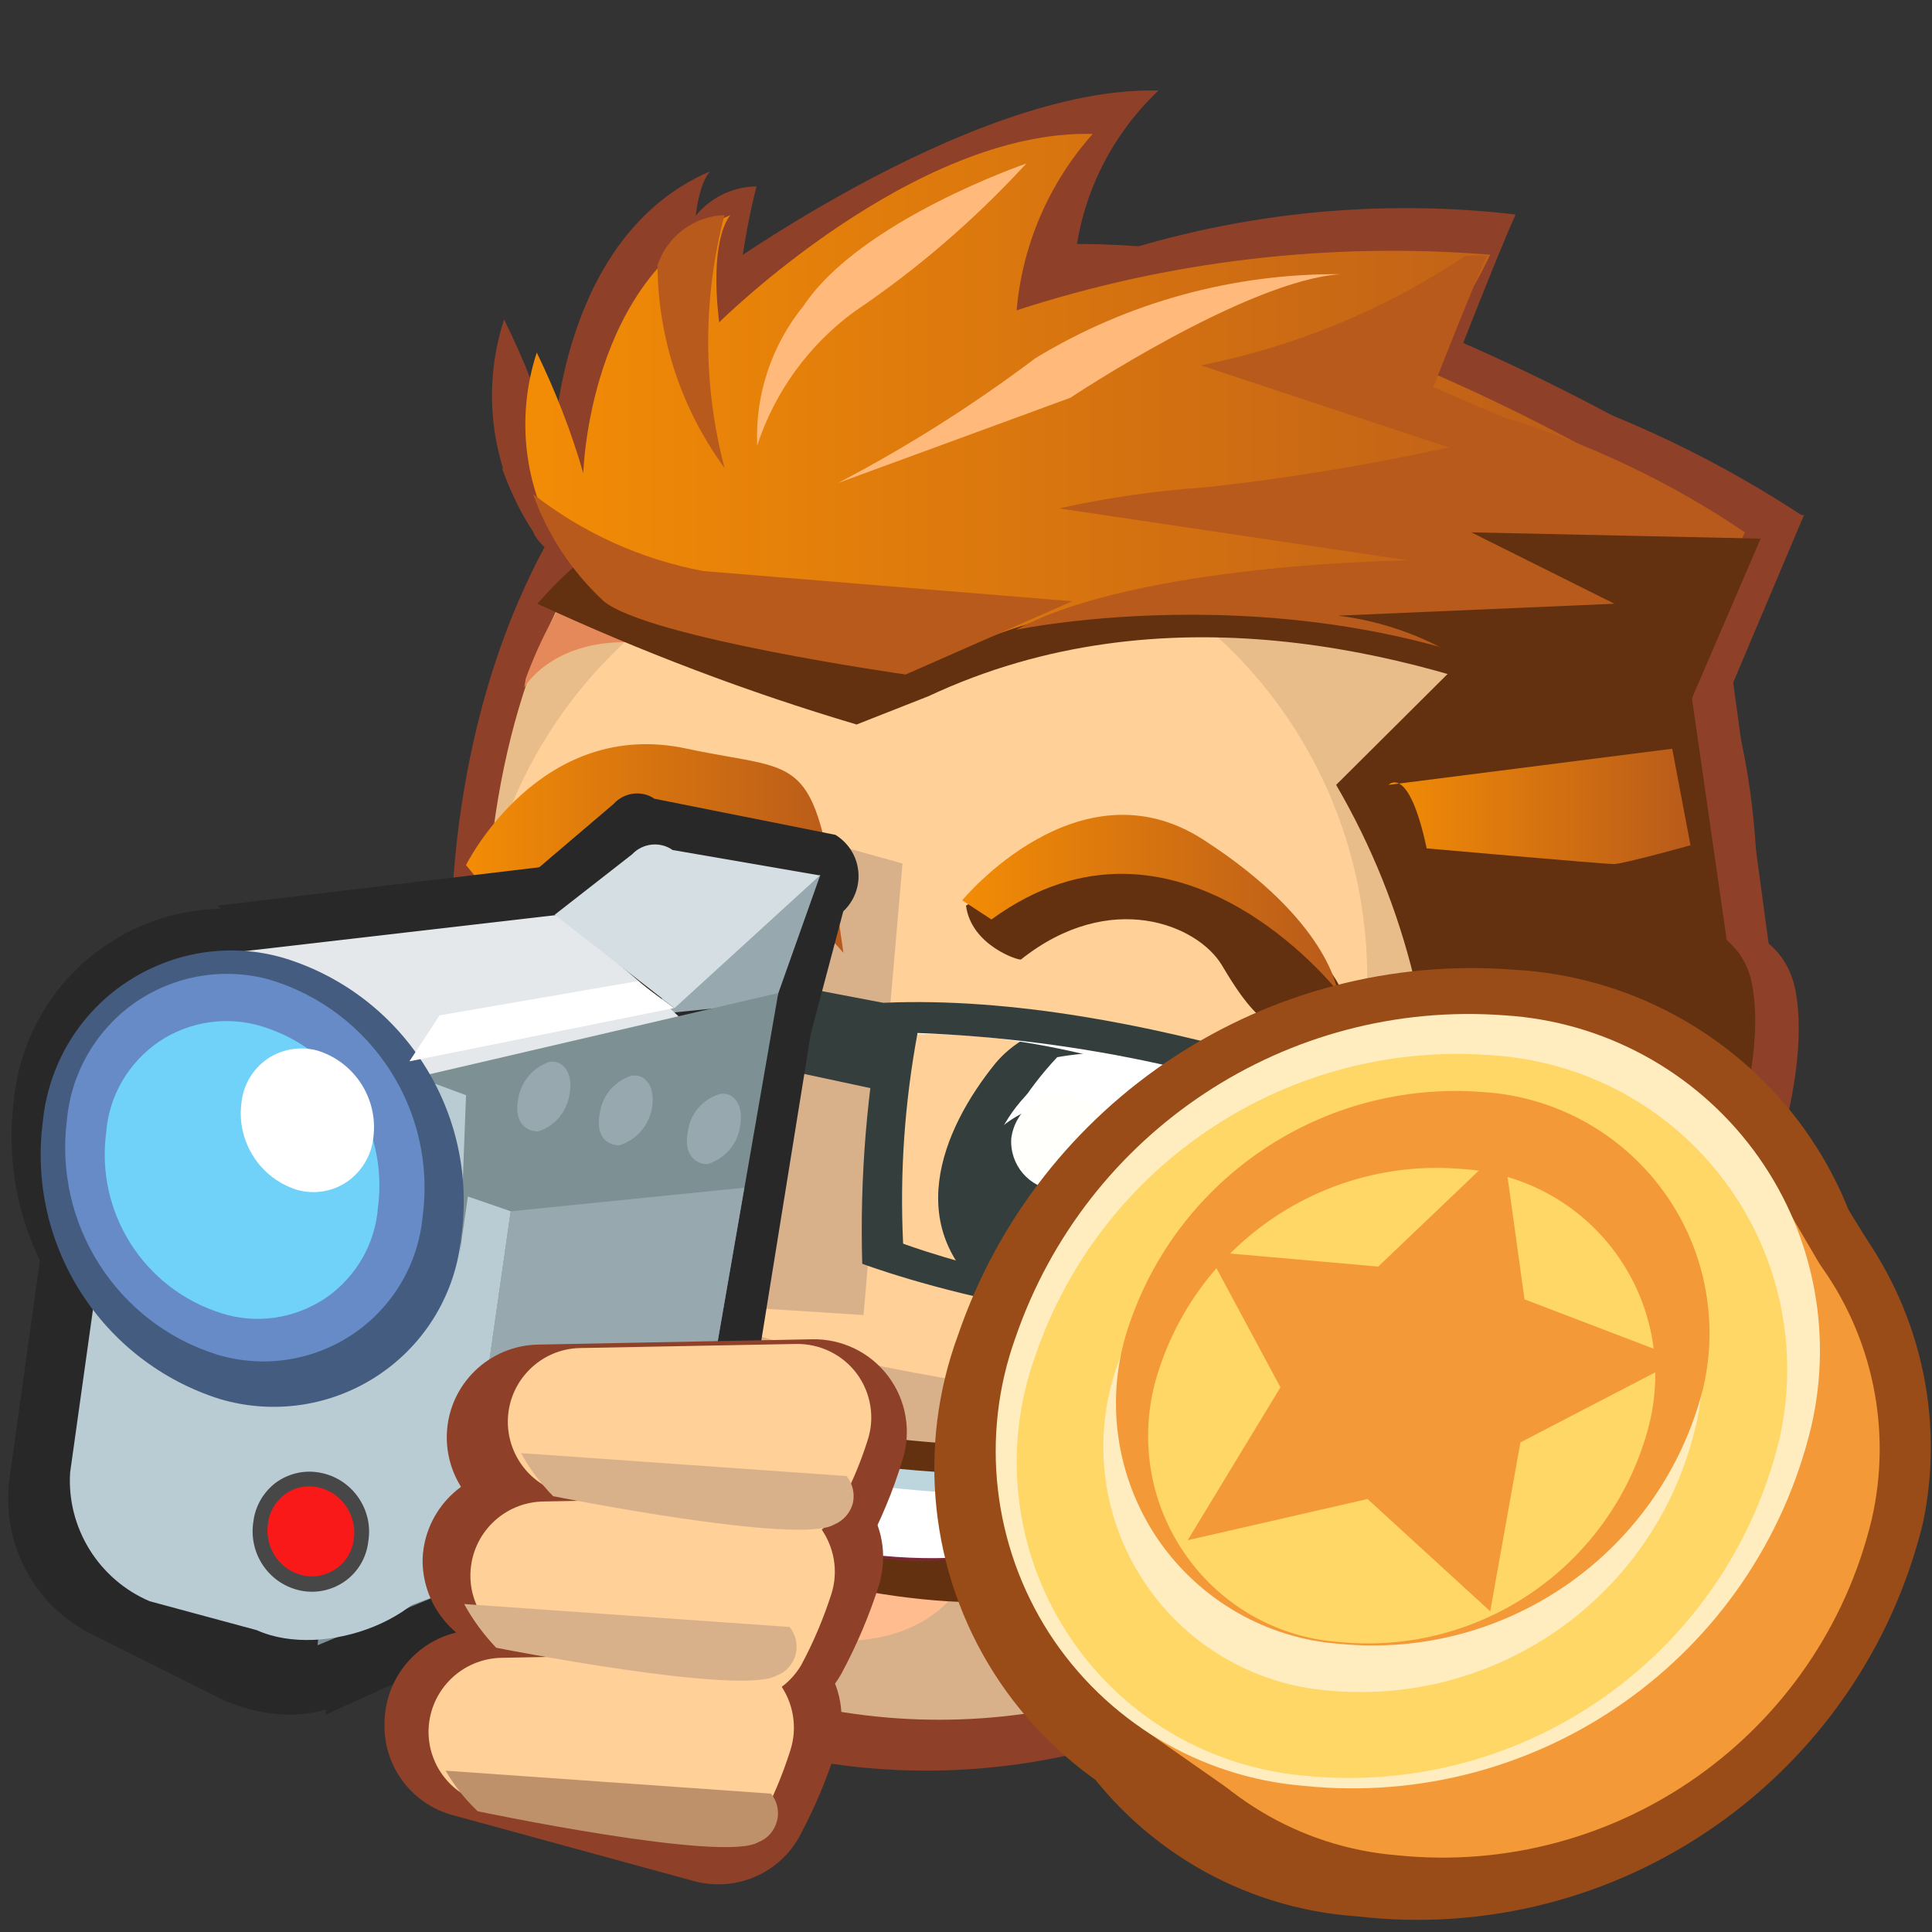<?xml version="1.0" encoding="UTF-8"?>
<svg xmlns="http://www.w3.org/2000/svg" xmlns:xlink="http://www.w3.org/1999/xlink" width="24px" height="24px" viewBox="0 0 24 24" version="1.1">
  <rect x="0" y="0" width="24" height="24" fill="#333333" stroke="none"/>
  <defs>
    <linearGradient id="linear0" gradientUnits="userSpaceOnUse" x1="8.67" y1="7.11" x2="27.82" y2="7.11" gradientTransform="matrix(0.75,0,0,0.75,0,0)">
      <stop offset="0" style="stop-color:rgb(95.294%,54.902%,1.961%);stop-opacity:1;"></stop>
      <stop offset="1" style="stop-color:rgb(72.157%,35.294%,10.588%);stop-opacity:1;"></stop>
    </linearGradient>
    <linearGradient id="linear1" gradientUnits="userSpaceOnUse" x1="22.96" y1="13.35" x2="28.04" y2="13.35" gradientTransform="matrix(0.75,0,0,0.75,0,0)">
      <stop offset="0" style="stop-color:rgb(95.294%,54.902%,1.961%);stop-opacity:1;"></stop>
      <stop offset="1" style="stop-color:rgb(72.157%,35.294%,10.588%);stop-opacity:1;"></stop>
    </linearGradient>
    <linearGradient id="linear2" gradientUnits="userSpaceOnUse" x1="-408.28" y1="49.47" x2="-408.29" y2="49.47" gradientTransform="matrix(-55.695,-3.135,0.922,-16.41,-22772.243,-447.96)">
      <stop offset="0" style="stop-color:rgb(74.118%,83.922%,87.059%);stop-opacity:1;"></stop>
      <stop offset="1" style="stop-color:rgb(100%,100%,100%);stop-opacity:1;"></stop>
    </linearGradient>
    <linearGradient id="linear3" gradientUnits="userSpaceOnUse" x1="-367.08" y1="34.29" x2="-367.1" y2="34.29" gradientTransform="matrix(-38.445,-2.16,0.743,-13.207,-14125.11,-321.742)">
      <stop offset="0" style="stop-color:rgb(100%,100%,100%);stop-opacity:1;"></stop>
      <stop offset="1" style="stop-color:rgb(74.118%,83.922%,87.059%);stop-opacity:1;"></stop>
    </linearGradient>
    <linearGradient id="linear4" gradientUnits="userSpaceOnUse" x1="6597.79" y1="1160.33" x2="6597.83" y2="1161.39" gradientTransform="matrix(-0.75,-0.045,-0.045,0.75,5003.505,-575.887)">
      <stop offset="0" style="stop-color:rgb(74.118%,83.922%,87.059%);stop-opacity:1;"></stop>
      <stop offset="1" style="stop-color:rgb(100%,100%,100%);stop-opacity:1;"></stop>
    </linearGradient>
    <linearGradient id="linear5" gradientUnits="userSpaceOnUse" x1="6606.98" y1="1159.54" x2="6607.11" y2="1160.52" gradientTransform="matrix(-0.75,-0.045,-0.045,0.75,5003.505,-575.887)">
      <stop offset="0" style="stop-color:rgb(74.118%,83.922%,87.059%);stop-opacity:1;"></stop>
      <stop offset="1" style="stop-color:rgb(100%,100%,100%);stop-opacity:1;"></stop>
    </linearGradient>
    <linearGradient id="linear6" gradientUnits="userSpaceOnUse" x1="15.94" y1="14.92" x2="22.2" y2="14.92" gradientTransform="matrix(0.75,0,0,0.75,0,0)">
      <stop offset="0" style="stop-color:rgb(95.294%,54.902%,1.961%);stop-opacity:1;"></stop>
      <stop offset="1" style="stop-color:rgb(72.157%,35.294%,10.588%);stop-opacity:1;"></stop>
    </linearGradient>
    <linearGradient id="linear7" gradientUnits="userSpaceOnUse" x1="7.72" y1="14.05" x2="13.97" y2="14.05" gradientTransform="matrix(0.75,0,0,0.75,0,0)">
      <stop offset="0" style="stop-color:rgb(95.294%,54.902%,1.961%);stop-opacity:1;"></stop>
      <stop offset="1" style="stop-color:rgb(72.157%,35.294%,10.588%);stop-opacity:1;"></stop>
    </linearGradient>
  </defs>
  <g id="surface1">
    <path style=" stroke:none;fill-rule:nonzero;fill:rgb(55.686%,25.098%,15.686%);fill-opacity:1;" d="M 9.961 14.535 C 10.195 15.793 10.242 17.074 10.094 18.344 C 9.832 20.25 9.848 20.121 9.848 20.121 C 9.848 20.121 12.516 19.68 13.426 18.66 C 14.332 17.641 15.441 13.957 15.441 13.957 L 14.363 12.75 Z M 9.961 14.535 "></path>
    <path style=" stroke:none;fill-rule:nonzero;fill:rgb(55.686%,25.098%,15.686%);fill-opacity:1;" d="M 21.75 12.531 C 21.207 17.266 16.938 20.672 12.203 20.145 C 7.5 19.598 4.801 15.301 5.684 10.605 C 6.422 6.699 10.418 3 15.164 3.531 C 19.914 4.066 22.32 7.785 21.75 12.531 Z M 21.75 12.531 "></path>
    <path style=" stroke:none;fill-rule:nonzero;fill:rgb(55.686%,25.098%,15.686%);fill-opacity:1;" d="M 21.691 12.277 C 21.164 16.836 16.289 21.809 11.871 21.277 C 7.453 20.746 5.16 15 5.676 10.441 C 6.195 5.879 9.148 2.477 14.633 3.105 C 16.785 3.383 18.738 4.508 20.062 6.227 C 21.387 7.949 21.973 10.125 21.691 12.277 Z M 21.691 12.277 "></path>
    <path style=" stroke:none;fill-rule:nonzero;fill:rgb(55.686%,25.098%,15.686%);fill-opacity:1;" d="M 12.043 6.234 C 8.824 5.867 5.902 8.258 5.52 11.578 C 5.141 14.898 7.441 17.891 10.664 18.262 C 13.887 18.633 16.809 16.238 17.188 12.918 C 17.57 9.598 15.266 6.605 12.043 6.234 Z M 12.043 6.234 "></path>
    <path style=" stroke:none;fill-rule:nonzero;fill:rgb(55.686%,25.098%,15.686%);fill-opacity:1;" d="M 19.191 11.559 C 19.191 11.559 19.598 14.047 18.75 15 C 17.902 15.953 21.254 16.5 21.254 16.5 C 21.254 16.5 22.59 13.828 22.305 12.309 C 22.02 10.785 19.191 11.559 19.191 11.559 Z M 19.191 11.559 "></path>
    <path style=" stroke:none;fill-rule:nonzero;fill:rgb(55.686%,25.098%,15.686%);fill-opacity:1;" d="M 16.02 17.926 C 17.16 18 14.828 21.359 13.5 21.75 C 12.047 22.113 10.52 22.074 9.09 21.629 C 8.152 21.195 6.188 17.754 5.895 16.688 C 5.551 15.465 5.387 14.754 5.387 14.754 C 5.387 14.754 5.641 14.926 6.277 15.316 C 7.352 15.938 9.824 17.559 16.02 17.926 Z M 16.02 17.926 "></path>
    <path style=" stroke:none;fill-rule:nonzero;fill:rgb(55.686%,25.098%,15.686%);fill-opacity:1;" d="M 11.672 15.09 C 11.672 15.09 13.574 14.488 14.672 15.09 C 14.672 15.09 15.195 15.668 14.895 15.84 C 14.594 16.012 14.219 16.344 13.965 16.043 C 13.312 15.5 12.516 15.168 11.672 15.09 Z M 11.672 15.09 "></path>
    <path style=" stroke:none;fill-rule:nonzero;fill:rgb(55.686%,25.098%,15.686%);fill-opacity:1;" d="M 7.359 13.688 C 7.359 13.688 6.93 12.414 6.031 12.336 C 6.031 12.336 5.391 12.512 5.398 12.773 C 5.406 13.035 5.348 13.426 5.676 13.32 C 6.266 13.215 6.867 13.348 7.359 13.688 Z M 7.359 13.688 "></path>
    <path style=" stroke:none;fill-rule:nonzero;fill:rgb(55.686%,25.098%,15.686%);fill-opacity:1;" d="M 15.594 18 L 18.324 16.875 L 18.801 18.211 C 17.672 19.648 16.125 20.695 14.371 21.211 Z M 15.594 18 "></path>
    <path style=" stroke:none;fill-rule:nonzero;fill:rgb(55.686%,25.098%,15.686%);fill-opacity:1;" d="M 9.414 13.363 L 10.965 13.703 L 11.211 12.586 L 9.426 12.238 Z M 9.414 13.363 "></path>
    <path style=" stroke:none;fill-rule:nonzero;fill:rgb(55.686%,25.098%,15.686%);fill-opacity:1;" d="M 11.934 11.25 C 12.762 10.711 13.781 10.547 14.738 10.801 C 16.238 11.25 17.438 12.629 16.719 12.891 C 15.996 13.156 15.621 12.57 15.301 12.039 C 14.977 11.504 13.801 11.023 12.66 11.953 C 12.66 12 12 11.766 11.934 11.25 Z M 11.934 11.25 "></path>
    <path style=" stroke:none;fill-rule:nonzero;fill:rgb(55.686%,25.098%,15.686%);fill-opacity:1;" d="M 17.934 6.531 C 14.453 5.289 9.285 4.371 6.516 7.5 C 7.793 8.09 9.129 8.547 10.5 8.863 L 11.445 8.488 C 14.551 7.043 17.863 7.922 19.852 8.746 C 19.586 7.75 18.879 6.938 17.934 6.531 Z M 17.934 6.531 "></path>
    <path style=" stroke:none;fill-rule:nonzero;fill:rgb(55.686%,25.098%,15.686%);fill-opacity:1;" d="M 21.344 5.918 L 20.543 8.836 C 20.543 8.836 15.977 6 11.863 7.852 L 11.062 8.16 C 11.062 8.16 6.922 7.41 6.621 6.602 C 6.105 5.824 5.973 4.855 6.262 3.969 C 6.512 4.473 6.719 5 6.879 5.543 C 6.879 5.543 6.938 2.934 8.82 2.129 C 8.82 2.129 8.527 2.414 8.664 3.555 C 8.664 3.555 12.023 1.059 14.391 1.125 C 13.781 1.703 13.406 2.484 13.344 3.324 C 15.094 2.676 16.973 2.449 18.824 2.664 C 18.578 3.195 18.246 3.688 17.844 4.117 C 19.055 4.629 20.227 5.23 21.344 5.918 Z M 21.344 5.918 "></path>
    <path style=" stroke:none;fill-rule:nonzero;fill:rgb(55.686%,25.098%,15.686%);fill-opacity:1;" d="M 18.309 8.16 L 16.809 9.66 C 17.742 11.262 18.188 13.102 18.09 14.953 L 22.148 13.027 L 21.516 8.371 C 21.516 8.371 19.859 8.25 18.309 8.16 Z M 18.309 8.16 "></path>
    <path style=" stroke:none;fill-rule:nonzero;fill:rgb(55.686%,25.098%,15.686%);fill-opacity:1;" d="M 17.484 13.973 C 17.543 13.973 19.484 13.672 19.484 13.672 L 19.566 14.191 L 17.496 15.328 L 17.699 14.25 Z M 17.484 13.973 "></path>
    <path style=" stroke:none;fill-rule:nonzero;fill:rgb(55.686%,25.098%,15.686%);fill-opacity:1;" d="M 21.246 9.164 L 17.496 9.645 C 17.496 9.645 17.754 9.352 17.992 10.477 C 17.992 10.477 20.34 10.688 20.461 10.688 C 20.578 10.688 21.703 10.402 21.703 10.402 Z M 21.246 9.164 "></path>
    <path style=" stroke:none;fill-rule:nonzero;fill:rgb(55.686%,25.098%,15.686%);fill-opacity:1;" d="M 18.523 2.672 C 17.469 3.375 16.281 3.863 15.039 4.109 L 18.285 5.199 C 17.227 5.426 16.152 5.598 15.074 5.715 C 14.414 5.758 13.758 5.852 13.109 6 L 17.723 6.684 C 17.723 6.684 14.152 6.727 12.555 7.605 C 12.555 7.605 16.949 6.676 20.543 8.844 L 21.129 8.609 L 22.402 6.414 C 21.359 5.727 20.23 5.184 19.043 4.801 L 18.121 4.402 C 18.121 4.402 18.613 3.141 18.824 2.672 Z M 18.523 2.672 "></path>
    <path style=" stroke:none;fill-rule:nonzero;fill:rgb(55.686%,25.098%,15.686%);fill-opacity:1;" d="M 22.41 6.398 L 18.602 6.316 L 20.484 7.238 L 16.836 7.395 C 16.836 7.395 18.684 7.641 19.449 8.895 L 20.047 9.098 L 21.406 8.773 Z M 22.41 6.398 "></path>
    <path style=" stroke:none;fill-rule:nonzero;fill:rgb(55.686%,25.098%,15.686%);fill-opacity:1;" d="M 6.234 5.812 C 6.895 6.32 7.664 6.668 8.484 6.824 L 13.352 7.223 L 11.176 8.191 C 11.176 8.191 7.785 7.703 7.172 7.223 C 6.746 6.836 6.426 6.352 6.234 5.812 Z M 6.234 5.812 "></path>
    <path style=" stroke:none;fill-rule:nonzero;fill:rgb(55.686%,25.098%,15.686%);fill-opacity:1;" d="M 9.398 2.316 C 9.398 2.316 8.844 4.344 9.352 5.656 C 8.789 4.883 8.48 3.957 8.469 3 C 8.598 2.598 8.973 2.32 9.398 2.316 Z M 9.398 2.316 "></path>
    <path style=" stroke:none;fill-rule:nonzero;fill:rgb(55.686%,25.098%,15.686%);fill-opacity:1;" d="M 12.75 1.453 C 12.75 1.453 10.559 2.203 9.809 3.324 C 9.387 3.844 9.168 4.5 9.195 5.168 C 9.43 4.461 9.879 3.844 10.477 3.406 C 11.305 2.844 12.066 2.188 12.75 1.453 Z M 12.75 1.453 "></path>
    <path style=" stroke:none;fill-rule:nonzero;fill:rgb(55.686%,25.098%,15.686%);fill-opacity:1;" d="M 16.883 2.91 C 16.941 2.91 14.414 2.852 12.855 4.012 C 12.031 4.641 11.16 5.203 10.246 5.691 L 13.312 4.574 C 13.312 4.574 15.637 3 16.883 2.91 Z M 16.883 2.91 "></path>
    <path style=" stroke:none;fill-rule:nonzero;fill:rgb(55.686%,25.098%,15.686%);fill-opacity:1;" d="M 19.582 15.137 C 19.582 15.137 20.895 14.219 21.562 14.387 C 22.23 14.551 22.875 17.691 20.379 17.941 C 17.879 18.188 19.582 15.137 19.582 15.137 Z M 19.582 15.137 "></path>
    <path style=" stroke:none;fill-rule:nonzero;fill:rgb(55.686%,25.098%,15.686%);fill-opacity:1;" d="M 19.5 15.398 C 19.5 15.398 21.121 13.598 21.922 13.762 C 22.727 13.926 23.25 18.148 20.289 18.375 C 17.324 18.602 19.5 15.398 19.5 15.398 Z M 19.5 15.398 "></path>
    <path style=" stroke:none;fill-rule:nonzero;fill:rgb(55.686%,25.098%,15.686%);fill-opacity:1;" d="M 19.801 14.953 C 20.301 14.637 20.875 14.453 21.465 14.422 C 22.035 14.543 22.469 17.363 20.355 17.488 C 18.238 17.617 19.801 14.953 19.801 14.953 Z M 19.801 14.953 "></path>
    <path style=" stroke:none;fill-rule:nonzero;fill:rgb(55.686%,25.098%,15.686%);fill-opacity:1;" d="M 19.5 15.164 C 20 14.848 20.574 14.664 21.164 14.633 C 21.734 14.754 22.172 17.578 20.055 17.699 C 17.941 17.82 19.5 15.164 19.5 15.164 Z M 19.5 15.164 "></path>
    <path style=" stroke:none;fill-rule:nonzero;fill:rgb(55.686%,25.098%,15.686%);fill-opacity:1;" d="M 11.715 20.398 C 10.754 21.422 8.488 20.805 8.625 19.852 Z M 11.715 20.398 "></path>
    <path style=" stroke:none;fill-rule:nonzero;fill:rgb(55.686%,25.098%,15.686%);fill-opacity:1;" d="M 14.25 18.262 C 13.809 18.402 13.348 18.488 12.887 18.516 C 11.078 18.512 9.277 18.262 7.539 17.766 C 7.77 17.926 8.02 18.047 8.289 18.129 C 8.516 18.492 8.664 18.902 8.723 19.328 C 8.543 19.328 8.379 19.441 8.094 19.328 C 9.266 19.961 10.613 20.195 11.934 19.996 C 12.871 19.617 13.746 19.094 14.527 18.449 C 14.43 18.398 14.336 18.336 14.25 18.262 Z M 14.25 18.262 "></path>
    <path style=" stroke:none;fill-rule:nonzero;fill:rgb(55.686%,25.098%,15.686%);fill-opacity:1;" d="M 14.641 18.172 C 14.586 18.137 14.535 18.098 14.488 18.051 L 14.543 18.051 C 14.488 18.027 14.434 18 14.387 17.961 C 13.91 18.176 13.402 18.312 12.887 18.359 C 11.066 18.383 9.258 18.078 7.547 17.461 L 7.547 17.773 C 7.793 17.941 8.066 18.062 8.355 18.137 C 8.551 18.562 8.652 19.023 8.656 19.492 C 8.438 19.461 8.223 19.41 8.016 19.336 C 9.227 20.227 12.18 20.625 12.914 20.309 C 13.477 20.062 13.738 19.289 14.625 18.164 Z M 14.641 18.172 "></path>
    <path style=" stroke:none;fill-rule:nonzero;fill:rgb(55.686%,25.098%,15.686%);fill-opacity:1;" d="M 8.625 18.277 C 8.789 18.598 8.895 18.941 8.941 19.297 L 8.941 19.352 C 9.078 19.406 9.219 19.457 9.359 19.5 C 9.832 19.656 10.32 19.766 10.816 19.828 C 11.152 19.891 11.496 19.891 11.836 19.828 C 12.289 19.664 12.719 19.449 13.125 19.184 C 13.41 19.004 13.68 18.824 13.949 18.629 C 13.605 18.707 13.254 18.746 12.898 18.75 C 11.465 18.742 10.035 18.582 8.633 18.27 Z M 8.625 18.277 "></path>
    <path style=" stroke:none;fill-rule:nonzero;fill:rgb(55.686%,25.098%,15.686%);fill-opacity:1;" d="M 8.625 18.277 C 8.672 18.465 8.742 18.641 8.836 18.809 C 8.98 18.887 9.129 18.957 9.285 19.012 C 9.105 19.031 8.965 19.172 8.941 19.352 C 9.629 19.621 11.676 20.004 12.367 19.77 C 12.609 19.707 12.848 19.621 13.074 19.516 C 12.758 19.43 12.441 19.359 12.121 19.312 C 12.488 19.297 12.852 19.203 13.184 19.043 C 13.32 18.957 13.426 18.836 13.492 18.691 C 13.293 18.723 13.094 18.746 12.891 18.75 C 11.457 18.742 10.027 18.582 8.625 18.277 Z M 8.625 18.277 "></path>
    <path style=" stroke:none;fill-rule:nonzero;fill:rgb(55.686%,25.098%,15.686%);fill-opacity:1;" d="M 8.715 18.555 C 8.746 18.645 8.789 18.73 8.836 18.809 C 8.98 18.887 9.129 18.957 9.285 19.012 C 9.105 19.031 8.965 19.172 8.941 19.352 C 9.812 19.703 10.746 19.867 11.684 19.828 C 11.898 19.598 12.031 19.305 12.066 18.988 C 10.941 18.941 9.816 18.797 8.715 18.555 Z M 8.715 18.555 "></path>
    <path style=" stroke:none;fill-rule:nonzero;fill:rgb(55.686%,25.098%,15.686%);fill-opacity:1;" d="M 16.109 16.266 C 15.391 16.203 14.668 16.336 14.016 16.648 C 13.449 16.684 12.875 16.613 12.328 16.449 C 11.062 15.531 11.578 14.199 12.328 13.312 C 12.652 12.914 13.164 12.727 13.664 12.816 C 14.609 12.949 15.523 13.25 16.363 13.703 C 16.605 14.297 16.844 16.043 16.094 16.262 Z M 16.109 16.266 "></path>
    <path style=" stroke:none;fill-rule:nonzero;fill:rgb(55.686%,25.098%,15.686%);fill-opacity:1;" d="M 16.109 16.266 C 15.457 16.254 14.805 16.387 14.211 16.664 C 13.641 16.641 13.078 16.516 12.547 16.297 C 11.973 15.484 12.078 14.371 12.797 13.68 C 13.547 13.539 15.922 13.973 16.402 14.512 C 16.695 15.098 16.578 15.805 16.109 16.262 Z M 16.109 16.266 "></path>
    <path style=" stroke:none;fill-rule:nonzero;fill:rgb(55.686%,25.098%,15.686%);fill-opacity:1;" d="M 12.234 14.684 C 12.438 14.148 12.746 13.656 13.141 13.238 C 13.891 13.086 15.594 13.141 16.074 13.672 C 16.293 14.172 16.465 14.691 16.574 15.227 C 15.691 15.977 12.613 16.02 12.262 14.805 C 12.262 14.766 12.262 14.727 12.262 14.684 Z M 12.234 14.684 "></path>
    <path style=" stroke:none;fill-rule:nonzero;fill:rgb(55.686%,25.098%,15.686%);fill-opacity:1;" d="M 16.066 14.25 C 16.336 14.531 16.477 14.91 16.461 15.301 C 16.441 15.656 16.281 15.992 16.02 16.238 C 15.527 16.242 15.039 16.324 14.574 16.484 C 14.051 16.25 13.727 15.723 13.754 15.148 C 13.789 14.492 14.293 13.949 14.949 13.867 C 15.332 13.953 15.707 14.082 16.066 14.25 Z M 16.066 14.25 "></path>
    <path style=" stroke:none;fill-rule:nonzero;fill:rgb(55.686%,25.098%,15.686%);fill-opacity:1;" d="M 15.148 14.453 C 15.477 14.461 15.766 14.668 15.879 14.977 C 15.992 15.285 15.906 15.629 15.664 15.848 C 15.422 16.07 15.07 16.121 14.777 15.977 C 14.484 15.836 14.305 15.527 14.324 15.203 C 14.348 14.77 14.715 14.434 15.148 14.453 Z M 15.148 14.453 "></path>
    <path style=" stroke:none;fill-rule:nonzero;fill:rgb(55.686%,25.098%,15.686%);fill-opacity:1;" d="M 8.496 11.918 C 8.832 13.078 8.707 14.32 8.145 15.391 C 7.199 15.715 6.152 15.527 5.387 14.887 C 5.109 13.77 5.266 12.18 6.066 11.398 C 6.426 11.055 6.934 10.91 7.418 11.016 C 7.906 11.117 8.309 11.457 8.496 11.918 Z M 8.496 11.918 "></path>
    <path style=" stroke:none;fill-rule:nonzero;fill:rgb(55.686%,25.098%,15.686%);fill-opacity:1;" d="M 8.504 12.262 C 8.824 13.391 8.734 14.598 8.25 15.668 C 7.305 15.715 6.371 15.453 5.586 14.918 C 5.32 13.828 5.602 12.676 6.336 11.828 C 6.648 11.508 7.102 11.371 7.539 11.457 C 7.977 11.547 8.34 11.848 8.504 12.262 Z M 8.504 12.262 "></path>
    <path style=" stroke:none;fill-rule:nonzero;fill:rgb(55.686%,25.098%,15.686%);fill-opacity:1;" d="M 8.527 12.57 C 8.695 12.992 8.75 13.453 8.684 13.906 C 7.934 14.844 5.684 14.715 5.684 12.906 C 5.809 12.492 6.031 12.113 6.336 11.805 C 7.02 11.137 8.168 11.641 8.527 12.57 Z M 8.527 12.57 "></path>
    <path style=" stroke:none;fill-rule:nonzero;fill:rgb(55.686%,25.098%,15.686%);fill-opacity:1;" d="M 7.746 12.316 C 8.5 12.445 9.012 13.148 8.902 13.906 C 8.902 14.594 8.379 15.406 7.574 15.359 C 6.824 15.23 6.312 14.523 6.426 13.77 C 6.465 13.074 6.953 12.27 7.746 12.316 Z M 7.746 12.316 "></path>
    <path style=" stroke:none;fill-rule:nonzero;fill:rgb(55.686%,25.098%,15.686%);fill-opacity:1;" d="M 7.719 12.938 C 8.152 13.02 8.445 13.438 8.379 13.875 C 8.398 14.316 8.066 14.695 7.629 14.73 C 7.191 14.652 6.895 14.238 6.969 13.801 C 6.945 13.359 7.277 12.977 7.719 12.938 Z M 7.719 12.938 "></path>
    <path style=" stroke:none;fill-rule:nonzero;fill:rgb(55.686%,25.098%,15.686%);fill-opacity:1;" d="M 7.914 12.148 C 8.156 12.141 8.383 12.273 8.5 12.488 C 8.617 12.703 8.602 12.965 8.461 13.164 C 8.32 13.367 8.078 13.469 7.836 13.434 C 7.594 13.441 7.367 13.309 7.25 13.094 C 7.133 12.879 7.148 12.617 7.289 12.418 C 7.43 12.219 7.672 12.113 7.914 12.148 Z M 7.914 12.148 "></path>
    <path style=" stroke:none;fill-rule:nonzero;fill:rgb(55.686%,25.098%,15.686%);fill-opacity:1;" d="M 15.699 13.727 C 16.047 13.777 16.289 14.098 16.246 14.449 C 16.203 14.797 15.891 15.051 15.539 15.02 C 15.191 14.988 14.926 14.684 14.949 14.332 C 14.996 13.961 15.324 13.695 15.699 13.727 Z M 15.699 13.727 "></path>
    <path style=" stroke:none;fill-rule:nonzero;fill:rgb(55.686%,25.098%,15.686%);fill-opacity:1;" d="M 10.844 12.75 C 10.648 13.793 10.574 14.855 10.629 15.914 C 10.629 15.914 14.273 17.219 17.289 16.289 L 18 14.25 C 18 14.25 14.25 12.602 10.844 12.75 Z M 16.777 16.41 C 14.25 17.121 11.094 15.93 11.094 15.93 C 11.047 14.926 11.105 13.922 11.266 12.93 C 14.121 12.863 17.445 14.715 17.445 14.715 Z M 16.777 16.41 "></path>
    <path style=" stroke:none;fill-rule:nonzero;fill:rgb(55.686%,25.098%,15.686%);fill-opacity:1;" d="M 10.859 12.512 C 10.637 13.645 10.539 14.797 10.574 15.953 C 10.574 15.953 14.281 17.355 17.324 16.426 L 18.262 14.086 C 18.262 14.086 14.25 12.367 10.859 12.512 Z M 16.793 16.172 C 14.266 16.875 11.109 15.691 11.109 15.691 C 11.062 14.762 11.129 13.828 11.301 12.914 C 13.449 13 15.566 13.465 17.551 14.297 Z M 16.793 16.172 "></path>
    <path style=" stroke:none;fill-rule:nonzero;fill:rgb(55.686%,25.098%,15.686%);fill-opacity:1;" d="M 12.27 11.414 L 11.895 11.168 C 11.895 11.168 13.395 9.301 15.113 10.336 C 16.828 11.371 16.867 12.324 16.867 12.324 C 16.867 12.324 14.707 9.602 12.27 11.414 Z M 12.27 11.414 "></path>
    <path style=" stroke:none;fill-rule:nonzero;fill:rgb(55.686%,25.098%,15.686%);fill-opacity:1;" d="M 4.094 12.48 L 5.25 12.188 L 5.25 11.887 C 4.859 11.82 4.461 11.82 4.074 11.887 Z M 4.094 12.48 "></path>
    <path style=" stroke:none;fill-rule:nonzero;fill:rgb(71.765%,58.431%,46.275%);fill-opacity:1;" d="M 6.105 11.707 L 4.246 11.664 L 4.5 14.355 L 5.715 14.852 C 5.715 14.852 5.484 12.328 6.105 11.707 Z M 6.105 11.707 "></path>
    <path style=" stroke:none;fill-rule:nonzero;fill:rgb(98.824%,75.294%,59.216%);fill-opacity:1;" d="M 10.141 14.363 C 10.363 15.547 10.406 16.758 10.266 17.953 C 10.02 19.746 10.035 19.629 10.035 19.629 C 10.035 19.629 12.547 19.215 13.402 18.254 C 14.258 17.297 15.309 13.816 15.309 13.816 L 14.289 12.668 Z M 10.141 14.363 "></path>
    <path style=" stroke:none;fill-rule:nonzero;fill:rgb(90.98%,74.118%,53.725%);fill-opacity:1;" d="M 21.203 12.816 C 20.691 17.316 16.703 20.16 12.246 19.641 C 7.793 19.125 5.379 15 6.219 10.559 C 7.055 6.445 10.855 3.613 15.039 3.988 C 19.5 4.5 21.75 8.34 21.203 12.816 Z M 21.203 12.816 "></path>
    <path style=" stroke:none;fill-rule:nonzero;fill:rgb(90.98%,74.118%,53.725%);fill-opacity:1;" d="M 21.188 12.234 C 20.699 16.531 16.102 21.234 11.934 20.738 C 7.762 20.242 5.609 14.797 6.105 10.5 C 6.602 6.203 9.301 3.613 14.469 4.207 C 18.629 4.68 21.684 7.934 21.188 12.234 Z M 21.188 12.234 "></path>
    <path style=" stroke:none;fill-rule:nonzero;fill:rgb(100%,81.569%,59.216%);fill-opacity:1;" d="M 12.098 6.535 C 9.062 6.188 6.309 8.445 5.949 11.574 C 5.59 14.707 7.762 17.527 10.797 17.875 C 13.836 18.227 16.586 15.969 16.945 12.84 C 17.309 9.707 15.137 6.887 12.098 6.535 Z M 12.098 6.535 "></path>
    <path style=" stroke:none;fill-rule:nonzero;fill:rgb(38.824%,19.216%,5.882%);fill-opacity:1;" d="M 18.832 11.559 C 18.832 11.559 19.215 13.906 18.441 14.828 C 17.672 15.75 20.781 16.184 20.781 16.184 C 20.781 16.184 22.035 13.672 21.766 12.234 C 21.496 10.793 18.832 11.559 18.832 11.559 Z M 18.832 11.559 "></path>
    <path style=" stroke:none;fill-rule:nonzero;fill:rgb(84.706%,69.412%,54.51%);fill-opacity:1;" d="M 15.848 17.551 C 16.922 17.617 14.723 20.797 13.492 21.141 C 12.121 21.48 10.684 21.43 9.336 21 C 8.461 20.586 6.602 17.348 6.336 16.352 C 6.23 15.922 6.105 15.496 5.953 15.082 C 5.953 15.082 6.141 15.082 6.75 15.426 C 7.719 16.051 10.012 17.25 15.848 17.551 Z M 15.848 17.551 "></path>
    <path style=" stroke:none;fill-rule:nonzero;fill:rgb(20.392%,24.706%,23.922%);fill-opacity:1;" d="M 11.746 14.887 C 11.746 14.887 13.547 14.316 14.578 14.887 C 14.578 14.887 15.074 15.426 14.789 15.594 C 14.504 15.758 14.152 16.066 13.922 15.781 C 13.305 15.27 12.543 14.957 11.746 14.887 Z M 11.746 14.887 "></path>
    <path style=" stroke:none;fill-rule:nonzero;fill:rgb(20.392%,24.706%,23.922%);fill-opacity:1;" d="M 7.68 13.559 C 7.68 13.559 7.281 12.359 6.434 12.293 C 6.434 12.293 5.836 12.457 5.844 12.699 C 5.852 12.938 5.789 13.312 6.098 13.223 C 6.648 13.117 7.219 13.238 7.68 13.559 Z M 7.68 13.559 "></path>
    <path style=" stroke:none;fill-rule:nonzero;fill:rgb(89.804%,53.725%,35.686%);fill-opacity:1;" d="M 6.512 8.543 C 6.512 8.543 7.148 7.387 9.367 8.379 L 8.332 6 C 7.508 6.617 6.883 7.461 6.531 8.43 "></path>
    <path style=" stroke:none;fill-rule:nonzero;fill:rgb(84.706%,69.412%,54.51%);fill-opacity:1;" d="M 9.668 10.297 L 11.211 10.727 L 10.727 16.336 L 8.715 16.207 Z M 9.668 10.297 "></path>
    <path style=" stroke:none;fill-rule:nonzero;fill:rgb(71.765%,58.431%,46.275%);fill-opacity:1;" d="M 15.449 17.602 L 18 16.547 L 18.449 17.805 C 17.387 19.156 15.926 20.145 14.273 20.625 Z M 15.449 17.602 "></path>
    <path style=" stroke:none;fill-rule:nonzero;fill:rgb(20.392%,24.706%,23.922%);fill-opacity:1;" d="M 9.621 13.262 L 11.078 13.574 L 11.316 12.523 L 9.637 12.203 Z M 9.621 13.262 "></path>
    <path style=" stroke:none;fill-rule:nonzero;fill:rgb(38.824%,19.216%,5.882%);fill-opacity:1;" d="M 12 11.25 C 12.781 10.742 13.738 10.586 14.641 10.824 C 16.078 11.25 17.191 12.547 16.516 12.797 C 15.84 13.043 15.48 12.496 15.18 11.992 C 14.879 11.488 13.793 11.039 12.684 11.918 C 12.676 11.941 12.066 11.754 12 11.25 Z M 12 11.25 "></path>
    <path style=" stroke:none;fill-rule:nonzero;fill:rgb(38.824%,19.216%,5.882%);fill-opacity:1;" d="M 17.648 6.816 C 14.371 5.648 9.285 4.5 6.676 7.5 C 7.961 8.094 9.285 8.598 10.641 9 L 11.535 8.648 C 14.453 7.281 17.535 8.109 19.449 8.879 C 19.191 7.953 18.531 7.195 17.648 6.816 Z M 17.648 6.816 "></path>
    <path style=" stroke:none;fill-rule:nonzero;fill:url(#linear0);" d="M 20.863 6.238 L 20.113 8.992 C 20.113 8.992 15.809 6.301 11.941 8.062 L 11.191 8.355 C 11.191 8.355 7.289 7.605 7.004 6.855 C 6.52 6.125 6.395 5.215 6.668 4.379 C 6.902 4.863 7.098 5.363 7.246 5.879 C 7.246 5.879 7.305 3.422 9.074 2.672 C 9.074 2.672 8.805 2.934 8.934 4.004 C 8.934 4.004 11.348 1.605 13.574 1.664 C 13.031 2.273 12.699 3.043 12.629 3.855 C 14.523 3.238 16.523 3.004 18.512 3.164 C 18.273 3.668 17.957 4.133 17.574 4.539 C 18.711 5.02 19.812 5.59 20.863 6.238 Z M 20.863 6.238 "></path>
    <path style=" stroke:none;fill-rule:nonzero;fill:rgb(38.824%,19.216%,5.882%);fill-opacity:1;" d="M 18 8.355 L 16.598 9.75 C 17.477 11.258 17.898 12.988 17.805 14.73 L 21.629 12.922 L 21 8.551 C 21 8.551 19.5 8.406 18 8.355 Z M 18 8.355 "></path>
    <path style=" stroke:none;fill-rule:nonzero;fill:rgb(20.392%,24.706%,23.922%);fill-opacity:1;" d="M 17.25 13.828 C 17.309 13.828 19.141 13.547 19.141 13.547 L 19.215 14.039 L 17.25 15.113 L 17.438 14.055 Z M 17.25 13.828 "></path>
    <path style=" stroke:none;fill-rule:nonzero;fill:url(#linear1);" d="M 20.773 9.301 L 17.25 9.75 C 17.25 9.75 17.496 9.48 17.723 10.539 C 17.723 10.539 19.934 10.734 20.047 10.734 C 20.16 10.734 21 10.5 21 10.5 Z M 20.773 9.301 "></path>
    <path style=" stroke:none;fill-rule:nonzero;fill:rgb(72.157%,35.294%,10.588%);fill-opacity:1;" d="M 18.203 3.18 C 17.207 3.844 16.09 4.305 14.918 4.539 L 18 5.559 C 17.008 5.773 16.008 5.941 15 6.051 C 14.379 6.094 13.762 6.18 13.156 6.316 L 17.496 6.961 C 17.496 6.961 14.137 6.996 12.621 7.824 C 12.621 7.824 16.77 6.945 20.121 8.992 L 20.676 8.766 L 21.676 6.613 C 20.754 5.988 19.742 5.508 18.676 5.184 L 17.805 4.809 C 17.805 4.809 18.27 3.621 18.473 3.172 Z M 18.203 3.18 "></path>
    <path style=" stroke:none;fill-rule:nonzero;fill:rgb(38.824%,19.216%,5.882%);fill-opacity:1;" d="M 21.871 6.691 L 18.277 6.613 L 20.055 7.5 L 16.621 7.648 C 17.582 7.766 18.461 8.25 19.074 9 L 19.641 9.195 L 20.926 8.887 Z M 21.871 6.691 "></path>
    <path style=" stroke:none;fill-rule:nonzero;fill:rgb(72.157%,35.294%,10.588%);fill-opacity:1;" d="M 6.621 6.137 C 7.242 6.621 7.965 6.949 8.738 7.094 L 13.32 7.469 L 11.25 8.379 C 11.25 8.379 8.055 7.926 7.5 7.469 C 7.105 7.102 6.801 6.645 6.621 6.137 Z M 6.621 6.137 "></path>
    <path style=" stroke:none;fill-rule:nonzero;fill:rgb(72.157%,35.294%,10.588%);fill-opacity:1;" d="M 9 2.672 C 8.73 3.699 8.73 4.781 9 5.812 C 8.465 5.082 8.172 4.199 8.168 3.293 C 8.289 2.934 8.621 2.684 9 2.672 Z M 9 2.672 "></path>
    <path style=" stroke:none;fill-rule:nonzero;fill:rgb(100%,72.941%,48.235%);fill-opacity:1;" d="M 12.75 2.031 C 12.75 2.031 10.688 2.738 9.984 3.797 C 9.586 4.285 9.379 4.902 9.406 5.535 C 9.625 4.867 10.047 4.285 10.613 3.871 C 11.395 3.344 12.109 2.727 12.75 2.031 Z M 12.75 2.031 "></path>
    <path style=" stroke:none;fill-rule:nonzero;fill:rgb(100%,72.941%,48.235%);fill-opacity:1;" d="M 16.656 3.406 C 15.32 3.395 14.008 3.754 12.863 4.449 C 12.09 5.031 11.27 5.551 10.41 6 L 13.297 4.941 C 13.297 4.941 15.488 3.48 16.656 3.406 Z M 16.656 3.406 "></path>
    <path style=" stroke:none;fill-rule:nonzero;fill:rgb(38.824%,19.216%,5.882%);fill-opacity:1;" d="M 19.207 14.926 C 19.207 14.926 20.438 14.07 21.074 14.176 C 21.711 14.281 22.312 17.297 19.949 17.527 C 17.586 17.762 19.207 14.926 19.207 14.926 Z M 19.207 14.926 "></path>
    <path style=" stroke:none;fill-rule:nonzero;fill:rgb(90.98%,74.118%,53.725%);fill-opacity:1;" d="M 19.109 15.172 C 19.109 15.172 20.609 13.477 21.359 13.637 C 22.109 13.793 22.648 17.766 19.859 17.977 C 17.07 18.188 19.109 15.172 19.109 15.172 Z M 19.109 15.172 "></path>
    <path style=" stroke:none;fill-rule:nonzero;fill:rgb(75.686%,50.196%,32.549%);fill-opacity:1;" d="M 19.41 14.754 C 19.887 14.449 20.434 14.277 21 14.25 C 21.539 14.355 21.945 17.016 19.957 17.137 C 17.969 17.258 19.41 14.754 19.41 14.754 Z M 19.41 14.754 "></path>
    <path style=" stroke:none;fill-rule:nonzero;fill:rgb(80.784%,61.569%,40.392%);fill-opacity:1;" d="M 19.148 14.953 C 19.617 14.656 20.156 14.48 20.715 14.453 C 21.254 14.566 21.66 17.227 19.672 17.348 C 17.684 17.469 19.148 14.953 19.148 14.953 Z M 19.148 14.953 "></path>
    <path style=" stroke:none;fill-rule:nonzero;fill:rgb(100%,73.725%,56.078%);fill-opacity:1;" d="M 11.789 19.883 C 10.883 20.852 8.754 20.266 8.879 19.371 Z M 11.789 19.883 "></path>
    <path style=" stroke:none;fill-rule:nonzero;fill:rgb(60.392%,29.804%,9.412%);fill-opacity:1;" d="M 14.199 17.871 C 13.777 18.008 13.34 18.086 12.898 18.113 C 11.199 18.105 9.504 17.863 7.867 17.398 C 8.074 17.547 8.301 17.66 8.543 17.738 C 8.762 18.082 8.902 18.469 8.953 18.871 C 8.789 18.871 8.633 18.977 8.363 18.871 C 9.473 19.477 10.75 19.699 12 19.5 C 12.891 19.152 13.719 18.66 14.453 18.051 C 14.359 18.004 14.273 17.941 14.199 17.871 Z M 14.199 17.871 "></path>
    <path style=" stroke:none;fill-rule:nonzero;fill:rgb(38.824%,19.216%,5.882%);fill-opacity:1;" d="M 14.543 17.789 L 14.398 17.676 L 14.453 17.676 C 14.398 17.652 14.348 17.625 14.301 17.586 C 13.863 17.793 13.391 17.918 12.906 17.961 C 11.191 17.984 9.488 17.699 7.875 17.113 L 7.875 17.414 C 8.102 17.57 8.355 17.684 8.625 17.754 C 8.809 18.152 8.902 18.586 8.902 19.027 C 8.699 19 8.504 18.953 8.309 18.887 C 9.441 19.727 12.227 20.102 12.914 19.801 C 13.449 19.566 13.664 18.84 14.527 17.781 Z M 14.543 17.789 "></path>
    <path style=" stroke:none;fill-rule:nonzero;fill:rgb(47.451%,16.078%,21.176%);fill-opacity:1;" d="M 8.879 17.887 C 9.035 18.188 9.133 18.512 9.172 18.848 L 9.172 18.898 L 9.57 19.043 C 10.016 19.191 10.477 19.293 10.941 19.352 C 11.262 19.406 11.586 19.406 11.902 19.352 C 12.332 19.195 12.742 18.996 13.125 18.75 C 13.395 18.586 13.648 18.414 13.875 18.234 C 13.547 18.309 13.215 18.359 12.879 18.375 C 11.523 18.371 10.176 18.219 8.859 17.926 Z M 8.879 17.887 "></path>
    <path style=" stroke:none;fill-rule:nonzero;fill:url(#linear2);" d="M 8.879 17.887 C 8.922 18.062 8.992 18.234 9.082 18.391 C 9.219 18.465 9.359 18.531 9.504 18.586 C 9.332 18.602 9.195 18.73 9.172 18.898 C 10.211 19.262 11.312 19.395 12.406 19.297 C 12.633 19.234 12.855 19.152 13.074 19.051 C 12.961 18.988 12.324 18.898 12.172 18.863 C 12.52 18.848 12.863 18.758 13.176 18.609 C 13.305 18.527 13.402 18.414 13.461 18.277 C 13.277 18.309 13.09 18.328 12.898 18.328 C 11.547 18.328 10.199 18.18 8.879 17.887 Z M 8.879 17.887 "></path>
    <path style=" stroke:none;fill-rule:nonzero;fill:url(#linear3);" d="M 9 18.148 C 9.031 18.234 9.07 18.316 9.121 18.391 C 9.254 18.465 9.395 18.531 9.539 18.586 C 9.371 18.602 9.234 18.73 9.211 18.898 C 10.031 19.23 10.914 19.383 11.797 19.352 C 11.996 19.133 12.121 18.855 12.156 18.562 C 11.094 18.516 10.039 18.375 9 18.148 Z M 9 18.148 "></path>
    <path style=" stroke:none;fill-rule:nonzero;fill:rgb(20.392%,24.706%,23.922%);fill-opacity:1;" d="M 15.938 15.996 C 15.258 15.938 14.578 16.062 13.965 16.359 C 13.426 16.383 12.887 16.32 12.367 16.172 C 11.176 15.301 11.691 14.039 12.367 13.207 C 12.68 12.836 13.168 12.66 13.641 12.75 C 14.531 12.871 15.395 13.156 16.184 13.582 C 16.418 14.145 16.637 15.789 15.93 15.996 Z M 15.938 15.996 "></path>
    <path style=" stroke:none;fill-rule:nonzero;fill:url(#linear4);" d="M 15.938 15.996 C 15.32 15.984 14.707 16.109 14.145 16.363 C 13.605 16.344 13.07 16.227 12.57 16.02 C 12.031 15.25 12.129 14.207 12.801 13.551 C 13.551 13.418 15.578 13.809 16.027 14.301 C 16.32 14.859 16.207 15.543 15.75 15.977 Z M 15.938 15.996 "></path>
    <path style=" stroke:none;fill-rule:nonzero;fill:rgb(100%,100%,100%);fill-opacity:1;" d="M 12.277 14.496 C 12.473 13.992 12.762 13.527 13.133 13.133 C 13.883 12.996 15.441 13.043 15.891 13.547 C 16.066 14.031 16.18 14.535 16.23 15.047 C 15.406 15.797 12.637 15.797 12.309 14.609 Z M 12.277 14.496 "></path>
    <path style=" stroke:none;fill-rule:nonzero;fill:rgb(20.392%,24.706%,23.922%);fill-opacity:1;" d="M 14.137 14.07 C 13.801 13.91 13.445 13.789 13.078 13.711 C 12.512 13.797 12.066 14.25 11.992 14.82 C 11.914 15.391 12.223 15.941 12.75 16.176 C 13.188 16.027 13.645 15.949 14.109 15.953 C 14.352 15.719 14.504 15.406 14.527 15.066 C 14.539 14.695 14.398 14.336 14.137 14.07 Z M 14.137 14.07 "></path>
    <path style=" stroke:none;fill-rule:nonzero;fill:rgb(20.392%,24.706%,23.922%);fill-opacity:1;" d="M 8.762 11.895 C 9.074 12.988 8.953 14.156 8.43 15.164 C 7.504 15.504 6.469 15.359 5.672 14.773 C 5.406 13.59 5.703 12.348 6.473 11.406 C 6.801 11.062 7.285 10.914 7.754 11.012 C 8.219 11.109 8.602 11.445 8.762 11.895 Z M 8.762 11.895 "></path>
    <path style=" stroke:none;fill-rule:nonzero;fill:url(#linear5);" d="M 8.766 12.219 C 9.07 13.281 8.98 14.422 8.52 15.426 C 7.621 15.473 6.734 15.215 6 14.699 C 5.746 13.676 6 12.59 6.691 11.789 C 6.988 11.48 7.426 11.344 7.848 11.43 C 8.27 11.516 8.617 11.812 8.766 12.219 Z M 8.766 12.219 "></path>
    <path style=" stroke:none;fill-rule:nonzero;fill:rgb(100%,100%,100%);fill-opacity:1;" d="M 8.781 12.512 C 8.945 12.906 9 13.34 8.941 13.762 C 8.191 14.648 6.113 14.512 6.098 12.832 C 6.211 12.438 6.418 12.082 6.703 11.789 C 7.363 11.16 8.445 11.633 8.781 12.512 Z M 8.781 12.512 "></path>
    <path style=" stroke:none;fill-rule:nonzero;fill:rgb(20.392%,24.706%,23.922%);fill-opacity:1;" d="M 8.055 12.27 C 8.762 12.395 9.242 13.059 9.141 13.77 C 9.141 14.422 8.641 15.18 7.891 15.137 C 7.184 15.008 6.703 14.348 6.801 13.637 C 6.785 12.918 7.34 12.312 8.055 12.27 Z M 8.055 12.27 "></path>
    <path style=" stroke:none;fill-rule:nonzero;fill:rgb(20.392%,24.706%,23.922%);fill-opacity:1;" d="M 8.016 12.855 C 8.223 12.883 8.402 12.996 8.523 13.164 C 8.641 13.328 8.688 13.539 8.648 13.738 C 8.664 13.949 8.594 14.156 8.449 14.309 C 8.309 14.465 8.105 14.551 7.898 14.551 C 7.695 14.52 7.512 14.41 7.395 14.242 C 7.273 14.074 7.227 13.867 7.266 13.664 C 7.254 13.234 7.59 12.875 8.016 12.855 Z M 8.016 12.855 "></path>
    <path style=" stroke:none;fill-rule:nonzero;fill:rgb(100%,100%,98.824%);fill-opacity:1;" d="M 8.203 12.113 C 8.535 12.16 8.766 12.465 8.723 12.793 C 8.684 13.125 8.391 13.363 8.059 13.332 C 7.727 13.305 7.48 13.016 7.5 12.684 C 7.539 12.332 7.855 12.078 8.203 12.113 Z M 8.203 12.113 "></path>
    <path style=" stroke:none;fill-rule:nonzero;fill:rgb(100%,100%,98.824%);fill-opacity:1;" d="M 13.266 13.582 C 13.59 13.637 13.812 13.934 13.77 14.262 C 13.73 14.586 13.438 14.816 13.109 14.785 C 12.785 14.754 12.543 14.473 12.562 14.145 C 12.605 13.797 12.918 13.547 13.266 13.582 Z M 13.266 13.582 "></path>
    <path style=" stroke:none;fill-rule:nonzero;fill:rgb(100%,100%,100%);fill-opacity:1;" d="M 10.965 12.676 C 10.781 13.664 10.715 14.672 10.762 15.676 C 10.762 15.676 14.203 16.906 17.047 16.027 L 17.723 14.129 C 15.586 13.211 13.289 12.719 10.965 12.676 Z M 16.559 16.125 C 14.176 16.793 11.203 15.668 11.203 15.668 C 11.164 14.723 11.219 13.777 11.371 12.848 C 14.062 12.781 17.191 14.535 17.191 14.535 Z M 16.559 16.125 "></path>
    <path style=" stroke:none;fill-rule:nonzero;fill:rgb(100%,100%,100%);fill-opacity:1;" d="M 4.102 11.953 C 4.176 12.762 4.309 13.566 4.5 14.355 C 6.012 15.289 7.832 15.598 9.57 15.211 L 9.832 12.578 C 9.832 12.578 5.941 11.34 4.102 11.953 Z M 9.219 15.301 C 7.012 15.887 4.719 14.551 4.719 14.551 C 4.52 13.656 4.375 12.754 4.281 11.844 C 5.895 11.422 9.391 13.223 9.391 13.223 Z M 9.219 15.301 "></path>
    <path style=" stroke:none;fill-rule:nonzero;fill:rgb(20.392%,24.706%,23.922%);fill-opacity:1;" d="M 10.98 12.457 C 10.77 13.523 10.68 14.609 10.711 15.699 C 10.711 15.699 14.203 17.016 17.047 16.148 L 17.934 13.898 C 17.934 13.898 14.176 12.316 10.98 12.457 Z M 16.574 15.898 C 14.191 16.566 11.219 15.449 11.219 15.449 C 11.176 14.574 11.238 13.695 11.398 12.832 C 13.426 12.91 15.422 13.348 17.297 14.129 Z M 16.574 15.898 "></path>
    <path style=" stroke:none;fill-rule:nonzero;fill:rgb(20.392%,24.706%,23.922%);fill-opacity:1;" d="M 4.051 11.656 C 4.121 12.594 4.254 13.531 4.449 14.453 C 5.961 15.453 7.812 15.801 9.586 15.422 L 9.824 12.285 C 9.824 12.285 5.902 11.039 4.051 11.656 Z M 9.227 15 C 6.977 15.586 4.68 14.25 4.68 14.25 C 4.504 13.488 4.383 12.711 4.32 11.934 C 5.949 11.504 9.406 12.609 9.406 12.609 Z M 9.227 15 "></path>
    <path style=" stroke:none;fill-rule:nonzero;fill:url(#linear6);" d="M 12.316 11.422 L 11.953 11.184 C 11.953 11.184 13.402 9.426 14.953 10.434 C 16.508 11.438 16.613 12.309 16.613 12.309 C 16.613 12.309 14.609 9.75 12.316 11.422 Z M 12.316 11.422 "></path>
    <path style=" stroke:none;fill-rule:nonzero;fill:url(#linear7);" d="M 6.344 11.43 L 5.789 10.746 C 5.789 10.746 6.703 8.902 8.535 9.301 C 10.035 9.621 10.117 9.262 10.477 11.836 C 9.43 10.613 7.609 10.438 6.344 11.43 Z M 6.344 11.43 "></path>
    <path style=" stroke:none;fill-rule:nonzero;fill:rgb(90.98%,74.118%,53.725%);fill-opacity:1;" d="M 4.613 12.422 L 5.707 12.141 L 5.707 11.871 C 5.344 11.812 4.969 11.812 4.605 11.871 Z M 4.613 12.422 "></path>
    <path style=" stroke:none;fill-rule:nonzero;fill:rgb(55.686%,25.098%,15.686%);fill-opacity:1;" d="M 18.164 16.207 C 18.164 16.207 18.316 17.641 19.246 17.977 L 19.281 18.141 L 18.652 18.316 C 18.652 18.316 17.871 17.773 18.164 16.207 Z M 18.164 16.207 "></path>
    <path style=" stroke:none;fill-rule:nonzero;fill:rgb(15.686%,15.686%,15.686%);fill-opacity:1;" d="M 6 15.262 C 5.922 16.043 5.5 16.746 4.848 17.18 C 4.195 17.617 3.383 17.738 2.633 17.512 C 0.992 16.992 -0.043 15.379 0.172 13.672 C 0.246 12.895 0.66 12.191 1.305 11.75 C 1.945 11.309 2.75 11.176 3.504 11.387 C 5.172 11.891 6.23 13.531 6 15.262 Z M 6 15.262 "></path>
    <path style=" stroke:none;fill-rule:nonzero;fill:rgb(15.686%,15.686%,15.686%);fill-opacity:1;" d="M 9.188 10.965 L 10.566 10.98 L 10.012 13.066 L 8.797 12.84 Z M 9.188 10.965 "></path>
    <path style=" stroke:none;fill-rule:nonzero;fill:rgb(15.686%,15.686%,15.686%);fill-opacity:1;" d="M 2.707 11.25 L 6.93 10.746 C 6.93 10.746 9.426 12.906 9.293 12.887 C 9.156 12.863 4.637 13.402 4.637 13.402 Z M 2.707 11.25 "></path>
    <path style=" stroke:none;fill-rule:nonzero;fill:rgb(15.686%,15.686%,15.686%);fill-opacity:1;" d="M 4.891 13.102 L 4.043 21.301 L 9.074 19.027 L 10.109 12.613 Z M 4.891 13.102 "></path>
    <path style=" stroke:none;fill-rule:nonzero;fill:rgb(15.686%,15.686%,15.686%);fill-opacity:1;" d="M 2.781 21.121 L 1.156 20.309 C 0.438 19.961 0.023 19.195 0.113 18.406 L 1.004 12 L 5.844 13.395 L 4.844 20.25 C 4.703 21.234 3.75 21.531 2.781 21.121 Z M 2.781 21.121 "></path>
    <path style=" stroke:none;fill-rule:nonzero;fill:rgb(15.686%,15.686%,15.686%);fill-opacity:1;" d="M 6.676 10.793 L 7.621 9.988 C 7.75 9.844 7.969 9.812 8.129 9.922 L 10.379 10.371 C 10.535 10.469 10.637 10.625 10.66 10.805 C 10.684 10.984 10.625 11.164 10.5 11.297 L 8.676 12.961 Z M 6.676 10.793 "></path>
    <path style=" stroke:none;fill-rule:nonzero;fill:rgb(59.216%,66.275%,68.627%);fill-opacity:1;" d="M 8.715 11.363 L 10.191 10.867 L 9.629 12.449 L 8.129 12.602 Z M 8.715 11.363 "></path>
    <path style=" stroke:none;fill-rule:nonzero;fill:rgb(89.412%,90.98%,91.765%);fill-opacity:1;" d="M 3 11.82 L 6.945 11.363 C 6.945 11.363 8.648 12.75 8.527 12.75 C 8.406 12.75 4.598 13.5 4.598 13.5 Z M 3 11.82 "></path>
    <path style=" stroke:none;fill-rule:nonzero;fill:rgb(49.02%,56.471%,57.647%);fill-opacity:1;" d="M 4.598 13.516 L 3.945 20.438 L 8.594 18.516 L 9.668 12.336 Z M 4.598 13.516 "></path>
    <path style=" stroke:none;fill-rule:nonzero;fill:rgb(72.941%,80%,82.745%);fill-opacity:1;" d="M 3.188 20.25 L 1.859 19.891 C 1.227 19.621 0.828 18.98 0.871 18.293 L 1.738 12.105 L 5.789 13.605 L 5.578 19.215 C 5.445 20.102 4.02 20.625 3.188 20.25 Z M 3.188 20.25 "></path>
    <path style=" stroke:none;fill-rule:nonzero;fill:rgb(26.667%,36.078%,49.804%);fill-opacity:1;" d="M 5.73 15.359 C 5.664 16.059 5.289 16.688 4.707 17.078 C 4.125 17.469 3.402 17.578 2.73 17.379 C 1.262 16.914 0.336 15.469 0.531 13.941 C 0.598 13.242 0.969 12.609 1.551 12.215 C 2.133 11.82 2.859 11.703 3.531 11.902 C 5.016 12.359 5.945 13.824 5.73 15.359 Z M 5.73 15.359 "></path>
    <path style=" stroke:none;fill-rule:nonzero;fill:rgb(40%,54.51%,77.647%);fill-opacity:1;" d="M 5.25 15.113 C 5.195 15.707 4.875 16.242 4.383 16.574 C 3.887 16.906 3.27 17 2.699 16.828 C 1.449 16.438 0.664 15.203 0.832 13.906 C 0.887 13.316 1.203 12.781 1.691 12.445 C 2.18 12.113 2.789 12.012 3.359 12.172 C 4.625 12.559 5.426 13.801 5.25 15.113 Z M 5.25 15.113 "></path>
    <path style=" stroke:none;fill-rule:nonzero;fill:rgb(43.922%,82.353%,97.647%);fill-opacity:1;" d="M 4.695 15 C 4.66 15.457 4.418 15.871 4.039 16.129 C 3.656 16.383 3.18 16.453 2.746 16.312 C 1.785 16.008 1.184 15.059 1.32 14.062 C 1.355 13.609 1.598 13.199 1.973 12.941 C 2.348 12.688 2.82 12.617 3.254 12.75 C 4.219 13.047 4.828 14 4.695 15 Z M 4.695 15 "></path>
    <path style=" stroke:none;fill-rule:nonzero;fill:rgb(100%,100%,100%);fill-opacity:1;" d="M 4.637 14.137 C 4.613 14.355 4.492 14.555 4.312 14.68 C 4.129 14.805 3.902 14.84 3.691 14.781 C 3.227 14.637 2.934 14.176 3 13.695 C 3.023 13.477 3.141 13.277 3.324 13.152 C 3.504 13.031 3.734 12.992 3.945 13.051 C 4.41 13.195 4.703 13.656 4.637 14.137 Z M 4.637 14.137 "></path>
    <path style=" stroke:none;fill-rule:nonzero;fill:rgb(83.529%,87.059%,88.627%);fill-opacity:1;" d="M 6.891 11.363 L 7.852 10.613 C 7.984 10.473 8.199 10.449 8.355 10.559 L 10.184 10.875 L 8.379 12.523 Z M 6.891 11.363 "></path>
    <path style=" stroke:none;fill-rule:nonzero;fill:rgb(27.843%,27.843%,27.843%);fill-opacity:1;" d="M 4.574 19.156 C 4.551 19.348 4.449 19.523 4.293 19.637 C 4.137 19.75 3.941 19.797 3.75 19.762 C 3.348 19.688 3.082 19.305 3.148 18.898 C 3.172 18.707 3.273 18.535 3.426 18.418 C 3.582 18.305 3.777 18.258 3.969 18.293 C 4.371 18.363 4.645 18.75 4.574 19.156 Z M 4.574 19.156 "></path>
    <path style=" stroke:none;fill-rule:nonzero;fill:rgb(97.647%,9.804%,9.804%);fill-opacity:1;" d="M 4.395 19.125 C 4.375 19.27 4.301 19.398 4.184 19.48 C 4.066 19.566 3.922 19.602 3.781 19.574 C 3.48 19.516 3.285 19.23 3.328 18.93 C 3.344 18.785 3.418 18.656 3.535 18.566 C 3.648 18.48 3.797 18.445 3.938 18.473 C 4.238 18.531 4.441 18.82 4.395 19.125 Z M 4.395 19.125 "></path>
    <path style=" stroke:none;fill-rule:nonzero;fill:rgb(59.216%,66.275%,68.627%);fill-opacity:1;" d="M 7.078 13.574 C 7.051 13.801 6.898 13.988 6.684 14.055 C 6.504 14.055 6.391 13.906 6.434 13.672 C 6.461 13.449 6.613 13.262 6.824 13.191 C 7.004 13.164 7.117 13.336 7.078 13.574 Z M 7.078 13.574 "></path>
    <path style=" stroke:none;fill-rule:nonzero;fill:rgb(59.216%,66.275%,68.627%);fill-opacity:1;" d="M 8.102 13.746 C 8.07 13.973 7.91 14.16 7.695 14.227 C 7.516 14.227 7.402 14.086 7.449 13.844 C 7.473 13.621 7.629 13.43 7.844 13.363 C 8.023 13.336 8.137 13.5 8.102 13.746 Z M 8.102 13.746 "></path>
    <path style=" stroke:none;fill-rule:nonzero;fill:rgb(59.216%,66.275%,68.627%);fill-opacity:1;" d="M 9.195 13.98 C 9.168 14.207 9.008 14.395 8.789 14.461 C 8.609 14.461 8.496 14.309 8.543 14.07 C 8.566 13.844 8.723 13.656 8.941 13.59 C 9.121 13.559 9.238 13.734 9.195 13.98 Z M 9.195 13.98 "></path>
    <path style=" stroke:none;fill-rule:nonzero;fill:rgb(100%,100%,100%);fill-opacity:1;" d="M 5.086 13.184 L 5.461 12.613 L 7.922 12.188 L 8.371 12.523 Z M 5.086 13.184 "></path>
    <path style=" stroke:none;fill-rule:nonzero;fill:rgb(72.941%,80%,82.745%);fill-opacity:1;" d="M 5.812 14.863 L 6.344 15.047 L 5.676 19.727 L 5.086 19.949 Z M 5.812 14.863 "></path>
    <path style=" stroke:none;fill-rule:nonzero;fill:rgb(59.216%,66.275%,68.627%);fill-opacity:1;" d="M 9.246 14.754 L 6.344 15.047 L 5.676 19.727 L 8.594 18.516 Z M 9.246 14.754 "></path>
    <path style=" stroke:none;fill-rule:nonzero;fill:rgb(55.686%,25.098%,15.686%);fill-opacity:1;" d="M 9.406 19.801 L 6.406 18.977 C 5.887 18.832 5.531 18.352 5.551 17.812 C 5.574 17.199 6.074 16.711 6.691 16.703 L 10.086 16.637 C 10.461 16.629 10.812 16.801 11.035 17.098 C 11.258 17.395 11.324 17.781 11.211 18.137 C 11.094 18.523 10.938 18.895 10.746 19.254 C 10.484 19.727 9.926 19.953 9.406 19.801 Z M 9.406 19.801 "></path>
    <path style=" stroke:none;fill-rule:nonzero;fill:rgb(55.686%,25.098%,15.686%);fill-opacity:1;" d="M 9.141 21.344 L 6.141 20.52 C 5.609 20.391 5.238 19.906 5.25 19.359 C 5.277 18.746 5.777 18.258 6.391 18.246 L 9.797 18.18 C 10.164 18.176 10.516 18.348 10.738 18.645 C 10.961 18.941 11.027 19.324 10.922 19.68 C 10.801 20.066 10.641 20.441 10.449 20.797 C 10.188 21.258 9.652 21.48 9.141 21.344 Z M 9.141 21.344 "></path>
    <path style=" stroke:none;fill-rule:nonzero;fill:rgb(55.686%,25.098%,15.686%);fill-opacity:1;" d="M 8.633 23.371 L 5.633 22.551 C 5.109 22.414 4.754 21.93 4.777 21.391 C 4.789 20.781 5.266 20.285 5.871 20.25 L 9.277 20.184 C 9.648 20.176 10 20.348 10.223 20.645 C 10.445 20.941 10.512 21.328 10.402 21.684 C 10.285 22.07 10.129 22.441 9.938 22.801 C 9.688 23.27 9.148 23.504 8.633 23.371 Z M 8.633 23.371 "></path>
    <path style=" stroke:none;fill-rule:nonzero;fill:rgb(100%,81.569%,59.216%);fill-opacity:1;" d="M 8.918 21.105 L 6.516 20.453 C 6.105 20.34 5.828 19.961 5.844 19.539 C 5.863 19.047 6.262 18.66 6.75 18.652 L 9.434 18.602 C 9.73 18.598 10.012 18.734 10.188 18.973 C 10.363 19.211 10.418 19.516 10.328 19.801 C 10.23 20.105 10.105 20.402 9.953 20.684 C 9.742 21.043 9.316 21.215 8.918 21.105 Z M 8.918 21.105 "></path>
    <path style=" stroke:none;fill-rule:nonzero;fill:rgb(100%,81.569%,59.216%);fill-opacity:1;" d="M 9.383 19.191 L 6.984 18.547 C 6.57 18.434 6.293 18.051 6.309 17.625 C 6.328 17.145 6.719 16.758 7.199 16.746 L 9.891 16.695 C 10.188 16.691 10.469 16.828 10.645 17.066 C 10.82 17.305 10.871 17.613 10.777 17.895 C 10.684 18.191 10.559 18.477 10.41 18.75 C 10.211 19.117 9.785 19.301 9.383 19.191 Z M 9.383 19.191 "></path>
    <path style=" stroke:none;fill-rule:nonzero;fill:rgb(100%,81.569%,59.216%);fill-opacity:1;" d="M 8.379 22.719 L 6 22.395 C 5.59 22.285 5.309 21.906 5.324 21.48 C 5.344 20.992 5.738 20.605 6.227 20.594 L 8.91 20.543 C 9.211 20.531 9.496 20.668 9.68 20.91 C 9.859 21.152 9.91 21.465 9.816 21.75 C 9.719 22.055 9.594 22.352 9.441 22.637 C 9.238 22.98 8.773 22.824 8.379 22.719 Z M 8.379 22.719 "></path>
    <path style=" stroke:none;fill-rule:nonzero;fill:rgb(84.706%,69.412%,54.51%);fill-opacity:1;" d="M 6.473 18.051 L 10.516 18.336 C 10.594 18.43 10.621 18.559 10.594 18.676 C 10.562 18.793 10.477 18.891 10.363 18.938 C 9.93 19.199 6.871 18.586 6.871 18.586 C 6.715 18.426 6.578 18.246 6.473 18.051 Z M 6.473 18.051 "></path>
    <path style=" stroke:none;fill-rule:nonzero;fill:rgb(84.706%,69.412%,54.51%);fill-opacity:1;" d="M 5.766 19.926 L 9.809 20.211 C 9.887 20.309 9.914 20.434 9.883 20.555 C 9.852 20.672 9.766 20.77 9.652 20.812 C 9.219 21.074 6.164 20.469 6.164 20.469 C 6.008 20.305 5.875 20.125 5.766 19.926 Z M 5.766 19.926 "></path>
    <path style=" stroke:none;fill-rule:nonzero;fill:rgb(74.902%,56.863%,41.961%);fill-opacity:1;" d="M 5.535 21.996 L 9.578 22.281 C 9.656 22.379 9.684 22.504 9.652 22.621 C 9.621 22.742 9.535 22.84 9.422 22.883 C 9 23.145 5.934 22.5 5.934 22.5 C 5.777 22.352 5.645 22.184 5.535 21.996 Z M 5.535 21.996 "></path>
    <path style=" stroke:none;fill-rule:nonzero;fill:rgb(60.392%,29.804%,9.412%);fill-opacity:1;" d="M 13.281 21.141 L 12.938 21.512 L 14.25 22.664 L 23.273 15.531 L 22.133 13.688 Z M 13.281 21.141 "></path>
    <path style=" stroke:none;fill-rule:nonzero;fill:rgb(60.392%,29.804%,9.412%);fill-opacity:1;" d="M 23.191 17.836 C 22.422 21.125 19.324 23.324 15.969 22.973 C 14.484 22.848 13.148 22.039 12.348 20.785 C 11.551 19.531 11.387 17.977 11.902 16.582 C 12.902 13.668 15.746 11.805 18.816 12.047 C 20.211 12.125 21.5 12.816 22.344 13.93 C 23.184 15.043 23.492 16.473 23.191 17.836 Z M 23.191 17.836 "></path>
    <path style=" stroke:none;fill-rule:nonzero;fill:rgb(60.392%,29.804%,9.412%);fill-opacity:1;" d="M 23.887 18.922 C 23.109 22.09 20.094 24.184 16.852 23.805 C 15.422 23.707 14.125 22.941 13.34 21.742 C 12.559 20.543 12.383 19.047 12.871 17.699 C 13.887 14.902 16.652 13.133 19.621 13.387 C 20.961 13.457 22.207 14.105 23.027 15.172 C 23.848 16.238 24.164 17.605 23.887 18.922 Z M 23.887 18.922 "></path>
    <path style=" stroke:none;fill-rule:nonzero;fill:rgb(95.686%,60%,21.569%);fill-opacity:1;" d="M 14.168 21.457 L 15.457 22.359 L 22.875 16.164 L 21.945 14.578 Z M 14.168 21.457 "></path>
    <path style=" stroke:none;fill-rule:nonzero;fill:rgb(95.686%,60%,21.569%);fill-opacity:1;" d="M 23.25 18.879 C 22.605 21.547 20.086 23.328 17.355 23.047 C 16.148 22.949 15.055 22.293 14.398 21.273 C 13.742 20.258 13.594 18.992 14.004 17.852 C 14.82 15.445 17.164 13.902 19.695 14.102 C 20.84 14.176 21.895 14.746 22.578 15.668 C 23.262 16.586 23.508 17.762 23.25 18.879 Z M 23.25 18.879 "></path>
    <path style=" stroke:none;fill-rule:nonzero;fill:rgb(100%,92.941%,75.294%);fill-opacity:1;" d="M 22.5 17.723 C 21.812 20.582 19.117 22.488 16.191 22.184 C 14.902 22.078 13.734 21.375 13.031 20.285 C 12.332 19.195 12.176 17.84 12.613 16.621 C 13.492 14.059 15.988 12.41 18.691 12.613 C 19.914 12.688 21.047 13.301 21.781 14.285 C 22.516 15.27 22.777 16.527 22.5 17.723 Z M 22.5 17.723 "></path>
    <path style=" stroke:none;fill-rule:nonzero;fill:rgb(100%,84.314%,40%);fill-opacity:1;" d="M 22.102 17.887 C 21.453 20.555 18.938 22.332 16.207 22.059 C 15 21.953 13.91 21.301 13.254 20.281 C 12.598 19.266 12.449 18 12.855 16.859 C 13.668 14.457 16.012 12.91 18.539 13.109 C 19.684 13.184 20.742 13.754 21.426 14.676 C 22.113 15.594 22.359 16.77 22.102 17.887 Z M 22.102 17.887 "></path>
    <path style=" stroke:none;fill-rule:nonzero;fill:rgb(100%,92.941%,75.294%);fill-opacity:1;" d="M 21.051 17.773 C 20.543 19.828 18.605 21.199 16.5 21 C 15.566 20.926 14.719 20.422 14.207 19.641 C 13.691 18.859 13.566 17.883 13.867 16.996 C 14.492 15.102 16.328 13.879 18.316 14.031 C 19.211 14.082 20.039 14.531 20.57 15.258 C 21.098 15.98 21.277 16.906 21.051 17.773 Z M 21.051 17.773 "></path>
    <path style=" stroke:none;fill-rule:nonzero;fill:rgb(95.686%,60%,21.569%);fill-opacity:1;" d="M 21.156 17.25 C 20.641 19.27 18.734 20.617 16.656 20.422 C 15.734 20.359 14.895 19.875 14.375 19.109 C 13.859 18.34 13.723 17.379 14.012 16.5 C 14.625 14.621 16.449 13.41 18.422 13.566 C 19.305 13.621 20.117 14.062 20.645 14.773 C 21.172 15.48 21.359 16.391 21.156 17.25 Z M 21.156 17.25 "></path>
    <path style=" stroke:none;fill-rule:nonzero;fill:rgb(100%,84.314%,40%);fill-opacity:1;" d="M 20.484 17.707 C 20.039 19.43 18.41 20.57 16.641 20.398 C 15.852 20.344 15.133 19.926 14.695 19.266 C 14.254 18.609 14.145 17.785 14.391 17.031 C 14.906 15.426 16.461 14.383 18.141 14.52 C 18.906 14.562 19.613 14.941 20.066 15.559 C 20.52 16.176 20.672 16.965 20.484 17.707 Z M 20.484 17.707 "></path>
    <path style=" stroke:none;fill-rule:nonzero;fill:rgb(95.686%,60%,21.569%);fill-opacity:1;" d="M 18.676 14.25 L 18.938 16.141 L 20.879 16.883 L 18.887 17.918 L 18.512 20.016 L 16.988 18.621 L 14.754 19.133 L 15.906 17.234 L 15 15.547 L 17.121 15.734 Z M 18.676 14.25 "></path>
  </g>
</svg>
